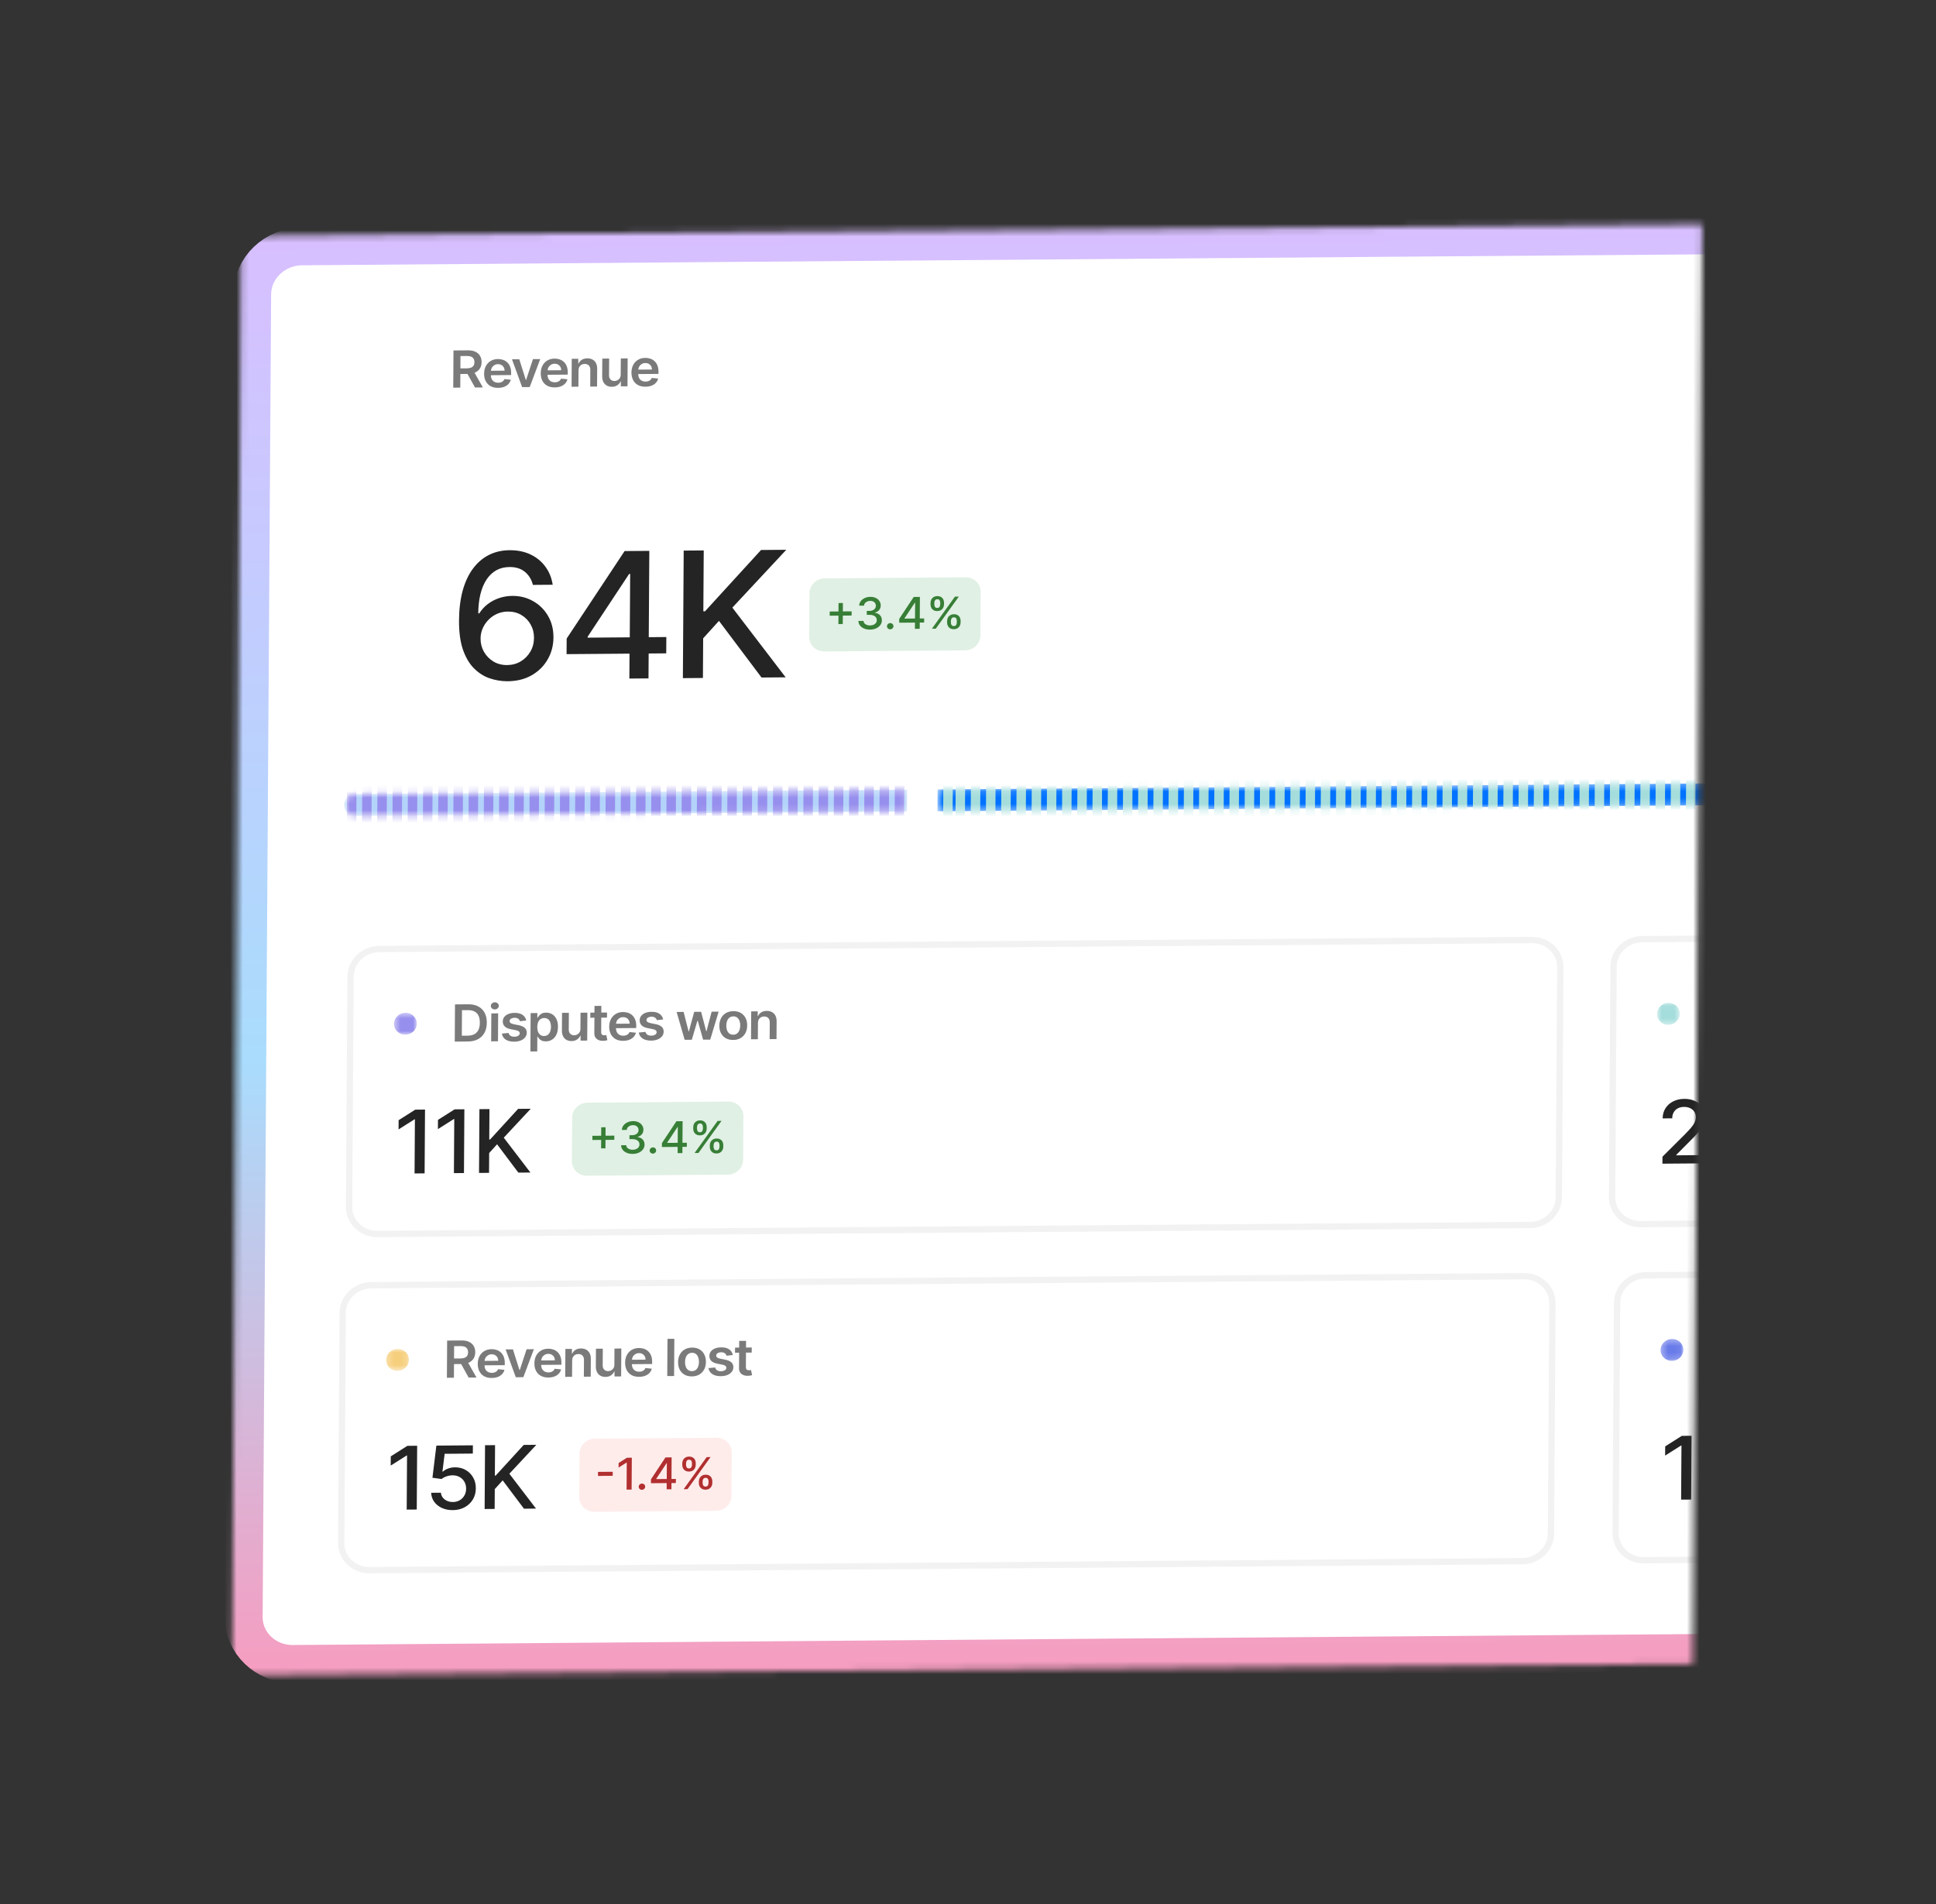 <svg width="307" height="302" viewBox="0 0 307 302" fill="none" xmlns="http://www.w3.org/2000/svg">
<rect x="0" y="0" width="307" height="302" fill="#333333" stroke="none"/>
<mask id="mask0_2003_5328" style="mask-type:luminance" maskUnits="userSpaceOnUse" x="36" y="35" width="234" height="231">
<path d="M269.894 35.597L38.245 37.409L36.781 265.706L268.431 263.894L269.894 35.597Z" fill="white"/>
</mask>
<g mask="url(#mask0_2003_5328)">
<path d="M456.892 35.873L47.886 39.072C43.554 39.106 40.022 42.506 39.995 46.666L38.65 256.421C38.624 260.582 42.113 263.926 46.444 263.893L455.451 260.693C459.782 260.66 463.315 257.259 463.341 253.099L464.686 43.344C464.713 39.184 461.223 35.839 456.892 35.873Z" fill="white"/>
<path d="M71.874 61.481L71.911 55.581L74.215 55.563C74.686 55.56 75.082 55.635 75.401 55.79C75.722 55.945 75.963 56.164 76.125 56.447C76.29 56.728 76.37 57.057 76.368 57.433C76.365 57.812 76.279 58.141 76.11 58.42C75.942 58.698 75.696 58.914 75.371 59.069C75.046 59.221 74.647 59.299 74.176 59.303L72.535 59.315L72.541 58.428L74.031 58.416C74.307 58.414 74.533 58.376 74.71 58.302C74.886 58.225 75.017 58.116 75.102 57.973C75.189 57.828 75.233 57.651 75.234 57.442C75.236 57.233 75.194 57.054 75.109 56.907C75.024 56.758 74.893 56.646 74.718 56.57C74.543 56.493 74.316 56.456 74.038 56.458L73.018 56.466L72.986 61.472L71.874 61.481ZM75.064 58.783L76.567 61.444L75.326 61.454L73.849 58.792L75.064 58.783ZM78.99 61.512C78.528 61.515 78.129 61.426 77.795 61.245C77.462 61.061 77.207 60.8 77.029 60.461C76.851 60.121 76.764 59.719 76.767 59.256C76.77 58.801 76.862 58.401 77.044 58.056C77.229 57.709 77.484 57.438 77.811 57.243C78.138 57.047 78.522 56.947 78.962 56.943C79.246 56.941 79.513 56.983 79.765 57.07C80.018 57.154 80.241 57.287 80.434 57.468C80.629 57.649 80.781 57.88 80.891 58.161C81.002 58.441 81.055 58.774 81.053 59.162L81.051 59.482L77.275 59.512L77.28 58.809L80.015 58.787C80.014 58.588 79.97 58.41 79.883 58.256C79.796 58.099 79.674 57.976 79.517 57.887C79.361 57.798 79.18 57.754 78.972 57.756C78.75 57.757 78.555 57.811 78.386 57.916C78.217 58.019 78.085 58.154 77.99 58.322C77.897 58.488 77.849 58.67 77.846 58.868L77.842 59.481C77.84 59.739 77.888 59.959 77.985 60.143C78.082 60.324 78.218 60.464 78.393 60.56C78.568 60.655 78.774 60.701 79.01 60.699C79.168 60.698 79.311 60.676 79.439 60.633C79.567 60.587 79.679 60.522 79.773 60.437C79.868 60.352 79.939 60.246 79.988 60.121L81.001 60.223C80.936 60.481 80.812 60.706 80.631 60.9C80.452 61.091 80.223 61.241 79.944 61.349C79.666 61.455 79.347 61.509 78.99 61.512ZM85.666 56.949L83.998 61.386L82.798 61.396L81.186 56.984L82.344 56.974L83.381 60.253L83.429 60.253L84.512 56.958L85.666 56.949ZM87.97 61.441C87.508 61.445 87.11 61.356 86.775 61.174C86.442 60.991 86.188 60.73 86.009 60.391C85.832 60.051 85.744 59.649 85.747 59.186C85.75 58.731 85.843 58.331 86.025 57.986C86.209 57.639 86.465 57.368 86.792 57.173C87.119 56.977 87.502 56.877 87.943 56.873C88.226 56.871 88.494 56.913 88.746 56.999C88.999 57.084 89.221 57.217 89.415 57.397C89.609 57.578 89.762 57.809 89.872 58.091C89.982 58.37 90.036 58.704 90.033 59.092L90.032 59.412L86.256 59.441L86.26 58.739L88.995 58.717C88.995 58.517 88.951 58.34 88.864 58.185C88.776 58.029 88.655 57.906 88.497 57.816C88.342 57.727 88.16 57.684 87.952 57.685C87.731 57.687 87.535 57.74 87.367 57.846C87.198 57.949 87.066 58.084 86.971 58.252C86.878 58.418 86.83 58.6 86.826 58.797L86.822 59.411C86.821 59.669 86.869 59.889 86.965 60.072C87.062 60.254 87.198 60.393 87.373 60.49C87.549 60.584 87.755 60.631 87.99 60.629C88.148 60.628 88.292 60.605 88.419 60.562C88.548 60.517 88.659 60.452 88.753 60.367C88.849 60.282 88.92 60.176 88.969 60.051L89.981 60.153C89.916 60.41 89.793 60.636 89.611 60.83C89.432 61.021 89.203 61.171 88.925 61.279C88.646 61.385 88.328 61.439 87.97 61.441ZM91.738 58.733L91.722 61.326L90.636 61.334L90.664 56.91L91.702 56.901L91.697 57.653L91.751 57.653C91.859 57.404 92.029 57.206 92.262 57.058C92.497 56.91 92.786 56.835 93.13 56.833C93.448 56.83 93.724 56.893 93.959 57.022C94.196 57.151 94.379 57.338 94.507 57.585C94.638 57.832 94.701 58.132 94.697 58.485L94.678 61.303L93.593 61.311L93.61 58.655C93.612 58.359 93.534 58.129 93.375 57.963C93.218 57.797 92.999 57.715 92.72 57.717C92.53 57.719 92.36 57.76 92.211 57.842C92.065 57.922 91.95 58.037 91.865 58.188C91.782 58.338 91.739 58.52 91.738 58.733ZM98.429 59.412L98.445 56.849L99.531 56.84L99.503 61.265L98.45 61.273L98.455 60.487L98.407 60.487C98.302 60.736 98.129 60.94 97.89 61.099C97.653 61.258 97.362 61.339 97.016 61.342C96.714 61.344 96.447 61.282 96.216 61.155C95.988 61.026 95.809 60.839 95.681 60.592C95.552 60.343 95.489 60.042 95.491 59.689L95.509 56.872L96.595 56.863L96.578 59.519C96.576 59.799 96.655 60.022 96.813 60.186C96.973 60.349 97.182 60.43 97.442 60.428C97.602 60.427 97.757 60.388 97.907 60.312C98.057 60.236 98.182 60.124 98.279 59.975C98.377 59.825 98.427 59.637 98.429 59.412ZM102.356 61.329C101.894 61.333 101.496 61.244 101.161 61.062C100.829 60.878 100.573 60.617 100.396 60.279C100.218 59.938 100.131 59.536 100.133 59.074C100.136 58.619 100.229 58.218 100.412 57.873C100.595 57.526 100.851 57.255 101.178 57.06C101.506 56.864 101.889 56.764 102.328 56.761C102.613 56.758 102.88 56.8 103.132 56.887C103.385 56.971 103.608 57.104 103.8 57.285C103.995 57.466 104.148 57.697 104.258 57.978C104.369 58.258 104.422 58.592 104.419 58.98L104.417 59.299L100.641 59.329L100.646 58.626L103.382 58.605C103.38 58.405 103.336 58.228 103.25 58.073C103.163 57.916 103.041 57.793 102.883 57.704C102.729 57.615 102.547 57.571 102.338 57.573C102.116 57.575 101.921 57.628 101.752 57.733C101.583 57.836 101.452 57.971 101.358 58.139C101.264 58.305 101.216 58.487 101.213 58.685L101.209 59.299C101.207 59.556 101.254 59.776 101.351 59.96C101.448 60.142 101.584 60.281 101.76 60.377C101.934 60.472 102.14 60.519 102.377 60.517C102.535 60.515 102.677 60.493 102.806 60.45C102.934 60.405 103.045 60.34 103.14 60.254C103.234 60.169 103.306 60.064 103.354 59.939L104.368 60.04C104.302 60.298 104.179 60.524 103.998 60.717C103.818 60.909 103.59 61.058 103.311 61.166C103.033 61.272 102.714 61.326 102.356 61.329Z" fill="#7A7A7A"/>
<path d="M80.408 108.043C79.469 108.038 78.544 107.88 77.635 107.571C76.732 107.263 75.912 106.742 75.177 106.011C74.441 105.279 73.855 104.293 73.417 103.051C72.986 101.81 72.777 100.258 72.789 98.395C72.8 96.63 72.992 95.062 73.364 93.689C73.743 92.317 74.281 91.157 74.98 90.21C75.678 89.257 76.519 88.529 77.503 88.027C78.486 87.526 79.588 87.27 80.808 87.261C82.063 87.251 83.175 87.479 84.146 87.946C85.116 88.412 85.9 89.061 86.498 89.893C87.103 90.724 87.484 91.673 87.642 92.738L84.505 92.763C84.298 91.921 83.881 91.237 83.254 90.708C82.627 90.18 81.806 89.92 80.791 89.928C79.249 89.94 78.042 90.594 77.169 91.892C76.304 93.189 75.861 94.987 75.839 97.285L75.994 97.284C76.361 96.708 76.809 96.217 77.34 95.811C77.877 95.399 78.475 95.082 79.135 94.859C79.801 94.63 80.501 94.513 81.235 94.507C82.455 94.497 83.557 94.775 84.54 95.34C85.531 95.898 86.317 96.676 86.9 97.672C87.484 98.668 87.771 99.812 87.763 101.103C87.755 102.393 87.442 103.564 86.825 104.616C86.215 105.668 85.36 106.503 84.259 107.124C83.159 107.739 81.875 108.045 80.408 108.043ZM80.414 105.475C81.223 105.469 81.947 105.273 82.587 104.886C83.227 104.499 83.734 103.981 84.109 103.333C84.483 102.685 84.673 101.963 84.678 101.166C84.683 100.389 84.506 99.682 84.147 99.047C83.794 98.411 83.304 97.908 82.675 97.537C82.054 97.167 81.342 96.985 80.54 96.991C79.93 96.996 79.364 97.112 78.841 97.34C78.326 97.568 77.871 97.881 77.478 98.279C77.085 98.677 76.773 99.134 76.544 99.65C76.321 100.158 76.208 100.696 76.205 101.262C76.2 102.019 76.377 102.719 76.736 103.362C77.102 104.004 77.603 104.52 78.238 104.91C78.88 105.293 79.605 105.482 80.414 105.475ZM89.843 103.743L89.859 101.273L99.047 87.395L101.073 87.379L101.049 91.013L99.764 91.024L93.192 100.971L93.191 101.129L105.664 101.031L105.647 103.619L89.843 103.743ZM99.801 107.615L99.832 102.914L99.859 101.788L99.952 87.388L102.965 87.364L102.835 107.591L99.801 107.615ZM108.287 107.549L108.417 87.321L111.594 87.297L111.532 96.956L111.789 96.954L120.684 87.225L124.684 87.194L116.132 96.367L124.585 107.421L120.76 107.452L114.01 98.467L111.505 101.233L111.464 107.524L108.287 107.549Z" fill="#242424"/>
<path d="M153.113 91.555L130.793 91.729C129.461 91.74 128.374 92.786 128.365 94.066L128.32 101.019C128.313 102.299 129.386 103.329 130.719 103.318L153.039 103.143C154.372 103.133 155.459 102.087 155.467 100.807L155.511 93.854C155.52 92.574 154.446 91.544 153.113 91.555Z" fill="#E0F0E4"/>
<path d="M132.949 98.974L132.971 95.636L133.663 95.631L133.641 98.969L132.949 98.974ZM131.568 97.647L131.571 96.985L135.047 96.958L135.043 97.619L131.568 97.647ZM137.969 99.854C137.616 99.856 137.301 99.8 137.024 99.685C136.75 99.571 136.532 99.41 136.372 99.204C136.214 98.996 136.13 98.755 136.119 98.48L136.927 98.474C136.935 98.624 136.987 98.753 137.081 98.863C137.176 98.971 137.301 99.054 137.455 99.112C137.609 99.17 137.78 99.199 137.968 99.197C138.176 99.195 138.36 99.159 138.519 99.089C138.681 99.018 138.807 98.921 138.899 98.797C138.99 98.671 139.037 98.527 139.038 98.363C139.039 98.194 138.995 98.046 138.905 97.918C138.816 97.789 138.685 97.688 138.513 97.615C138.342 97.542 138.135 97.507 137.892 97.508L137.447 97.512L137.451 96.89L137.896 96.886C138.091 96.885 138.263 96.85 138.41 96.781C138.56 96.712 138.677 96.618 138.762 96.497C138.847 96.374 138.89 96.232 138.891 96.068C138.892 95.912 138.855 95.777 138.782 95.662C138.712 95.546 138.609 95.455 138.476 95.39C138.345 95.326 138.189 95.294 138.008 95.295C137.837 95.297 137.677 95.328 137.527 95.391C137.379 95.451 137.259 95.538 137.166 95.65C137.072 95.761 137.022 95.894 137.015 96.049L136.246 96.055C136.256 95.781 136.341 95.54 136.502 95.332C136.665 95.123 136.878 94.96 137.143 94.84C137.408 94.721 137.701 94.66 138.023 94.658C138.361 94.655 138.652 94.717 138.895 94.842C139.142 94.964 139.331 95.13 139.463 95.338C139.597 95.546 139.663 95.774 139.66 96.023C139.66 96.306 139.576 96.547 139.409 96.746C139.242 96.945 139.022 97.079 138.748 97.149L138.747 97.188C139.096 97.237 139.366 97.368 139.557 97.582C139.749 97.796 139.843 98.063 139.84 98.382C139.839 98.66 139.757 98.911 139.593 99.132C139.431 99.354 139.209 99.529 138.93 99.658C138.649 99.785 138.329 99.85 137.969 99.854ZM141.164 99.806C141.023 99.808 140.902 99.761 140.802 99.666C140.702 99.57 140.652 99.453 140.652 99.317C140.654 99.181 140.705 99.066 140.806 98.97C140.908 98.871 141.029 98.823 141.169 98.821C141.311 98.82 141.431 98.867 141.532 98.963C141.632 99.058 141.682 99.174 141.68 99.309C141.68 99.399 141.656 99.482 141.607 99.558C141.56 99.633 141.498 99.693 141.421 99.738C141.343 99.782 141.257 99.805 141.164 99.806ZM142.593 98.76L142.597 98.143L144.894 94.674L145.401 94.67L145.395 95.578L145.074 95.581L143.43 98.068L143.43 98.107L146.548 98.083L146.544 98.729L142.593 98.76ZM145.083 99.729L145.09 98.553L145.098 98.272L145.121 94.672L145.874 94.666L145.842 99.723L145.083 99.729ZM150.188 98.741L150.189 98.474C150.191 98.283 150.233 98.109 150.316 97.95C150.402 97.789 150.524 97.661 150.684 97.564C150.846 97.465 151.04 97.415 151.268 97.414C151.501 97.412 151.696 97.458 151.853 97.552C152.01 97.646 152.129 97.773 152.209 97.932C152.29 98.091 152.33 98.266 152.328 98.457L152.326 98.724C152.325 98.915 152.283 99.091 152.2 99.251C152.116 99.409 151.995 99.538 151.835 99.636C151.677 99.733 151.483 99.783 151.253 99.784C151.021 99.786 150.827 99.74 150.668 99.645C150.509 99.55 150.389 99.423 150.307 99.265C150.227 99.107 150.187 98.932 150.188 98.741ZM150.788 98.469L150.787 98.736C150.786 98.878 150.82 99.006 150.89 99.12C150.959 99.235 151.082 99.292 151.256 99.291C151.43 99.289 151.551 99.23 151.62 99.114C151.689 98.999 151.724 98.871 151.725 98.729L151.727 98.462C151.728 98.32 151.695 98.192 151.629 98.078C151.565 97.963 151.443 97.906 151.265 97.907C151.094 97.908 150.972 97.968 150.899 98.083C150.826 98.199 150.79 98.327 150.788 98.469ZM147.558 95.867L147.561 95.601C147.562 95.41 147.604 95.234 147.687 95.074C147.772 94.914 147.894 94.785 148.054 94.688C148.216 94.591 148.411 94.542 148.639 94.541C148.872 94.539 149.067 94.585 149.224 94.679C149.381 94.774 149.499 94.9 149.579 95.059C149.659 95.218 149.698 95.393 149.697 95.584L149.695 95.851C149.693 96.042 149.651 96.217 149.568 96.378C149.486 96.537 149.366 96.665 149.206 96.763C149.047 96.86 148.853 96.909 148.624 96.911C148.39 96.913 148.195 96.866 148.036 96.773C147.879 96.677 147.76 96.55 147.678 96.392C147.597 96.233 147.558 96.058 147.558 95.867ZM148.162 95.596L148.16 95.863C148.159 96.005 148.193 96.132 148.261 96.247C148.33 96.362 148.452 96.418 148.627 96.417C148.799 96.415 148.919 96.357 148.988 96.242C149.059 96.126 149.095 95.997 149.096 95.855L149.097 95.589C149.099 95.447 149.066 95.319 149 95.204C148.934 95.089 148.812 95.033 148.636 95.034C148.465 95.036 148.343 95.094 148.27 95.21C148.198 95.326 148.163 95.455 148.162 95.596ZM147.779 99.708L151.43 94.623L152.045 94.618L148.392 99.703L147.779 99.708Z" fill="#377E36"/>
<mask id="mask1_2003_5328" style="mask-type:luminance" maskUnits="userSpaceOnUse" x="54" y="125" width="90" height="5">
<path d="M54.556 127.669C54.562 126.709 55.377 125.924 56.377 125.916L143.849 125.232L143.827 128.708L56.355 129.393C55.355 129.401 54.55 128.629 54.556 127.669Z" fill="white"/>
</mask>
<g mask="url(#mask1_2003_5328)">
<path d="M54.556 127.669C54.562 126.709 55.377 125.924 56.377 125.916L143.849 125.232L143.827 128.708L56.355 129.393C55.355 129.401 54.55 128.629 54.556 127.669Z" fill="#B3D3FA"/>
<path d="M55.805 120.995L55.716 134.902" stroke="#978FED" stroke-width="1.5"/>
<path d="M58.218 120.977L58.129 134.884" stroke="#978FED" stroke-width="1.5"/>
<path d="M60.632 120.958L60.542 134.864" stroke="#978FED" stroke-width="1.5"/>
<path d="M63.044 120.939L62.955 134.845" stroke="#978FED" stroke-width="1.5"/>
<path d="M65.457 120.92L65.368 134.826" stroke="#978FED" stroke-width="1.5"/>
<path d="M67.871 120.902L67.781 134.808" stroke="#978FED" stroke-width="1.5"/>
<path d="M70.284 120.883L70.194 134.789" stroke="#978FED" stroke-width="1.5"/>
<path d="M72.697 120.864L72.608 134.77" stroke="#978FED" stroke-width="1.5"/>
<path d="M75.11 120.845L75.02 134.751" stroke="#978FED" stroke-width="1.5"/>
<path d="M77.523 120.826L77.433 134.732" stroke="#978FED" stroke-width="1.5"/>
<path d="M79.936 120.807L79.847 134.714" stroke="#978FED" stroke-width="1.5"/>
<path d="M82.349 120.788L82.26 134.695" stroke="#978FED" stroke-width="1.5"/>
<path d="M84.762 120.769L84.673 134.676" stroke="#978FED" stroke-width="1.5"/>
<path d="M87.175 120.75L87.086 134.657" stroke="#978FED" stroke-width="1.5"/>
<path d="M89.588 120.732L89.498 134.638" stroke="#978FED" stroke-width="1.5"/>
<path d="M92.001 120.713L91.912 134.619" stroke="#978FED" stroke-width="1.5"/>
<path d="M94.413 120.694L94.325 134.6" stroke="#978FED" stroke-width="1.5"/>
<path d="M96.827 120.675L96.737 134.581" stroke="#978FED" stroke-width="1.5"/>
<path d="M99.239 120.656L99.15 134.563" stroke="#978FED" stroke-width="1.5"/>
<path d="M101.653 120.637L101.564 134.544" stroke="#978FED" stroke-width="1.5"/>
<path d="M104.065 120.619L103.976 134.525" stroke="#978FED" stroke-width="1.5"/>
<path d="M106.479 120.599L106.389 134.506" stroke="#978FED" stroke-width="1.5"/>
<path d="M108.892 120.58L108.802 134.487" stroke="#978FED" stroke-width="1.5"/>
<path d="M111.305 120.562L111.215 134.469" stroke="#978FED" stroke-width="1.5"/>
<path d="M113.718 120.543L113.628 134.45" stroke="#978FED" stroke-width="1.5"/>
<path d="M116.131 120.524L116.041 134.43" stroke="#978FED" stroke-width="1.5"/>
<path d="M118.544 120.505L118.455 134.411" stroke="#978FED" stroke-width="1.5"/>
<path d="M120.957 120.487L120.868 134.393" stroke="#978FED" stroke-width="1.5"/>
<path d="M123.37 120.467L123.28 134.374" stroke="#978FED" stroke-width="1.5"/>
<path d="M125.783 120.449L125.694 134.355" stroke="#978FED" stroke-width="1.5"/>
<path d="M128.196 120.43L128.107 134.336" stroke="#978FED" stroke-width="1.5"/>
<path d="M130.609 120.41L130.52 134.317" stroke="#978FED" stroke-width="1.5"/>
<path d="M133.022 120.391L132.933 134.298" stroke="#978FED" stroke-width="1.5"/>
<path d="M135.435 120.372L135.346 134.279" stroke="#978FED" stroke-width="1.5"/>
<path d="M137.848 120.354L137.759 134.261" stroke="#978FED" stroke-width="1.5"/>
<path d="M140.261 120.335L140.172 134.242" stroke="#978FED" stroke-width="1.5"/>
<path d="M142.674 120.316L142.585 134.223" stroke="#978FED" stroke-width="1.5"/>
</g>
<mask id="mask2_2003_5328" style="mask-type:luminance" maskUnits="userSpaceOnUse" x="148" y="124" width="126" height="5">
<path d="M273.549 124.217L148.675 125.195L148.653 128.671L273.526 127.694L273.549 124.217Z" fill="white"/>
</mask>
<g mask="url(#mask2_2003_5328)">
<path d="M273.549 124.217L148.675 125.195L148.653 128.671L273.526 127.694L273.549 124.217Z" fill="#0072FF"/>
<path d="M150.366 120.255L150.276 134.162" stroke="#A4DDDC" stroke-width="1.5"/>
<path d="M152.326 120.241L152.237 134.147" stroke="#A4DDDC" stroke-width="1.5"/>
<path d="M154.739 120.222L154.65 134.128" stroke="#A4DDDC" stroke-width="1.5"/>
<path d="M157.152 120.203L157.063 134.109" stroke="#A4DDDC" stroke-width="1.5"/>
<path d="M159.565 120.184L159.476 134.091" stroke="#A4DDDC" stroke-width="1.5"/>
<path d="M161.978 120.165L161.889 134.072" stroke="#A4DDDC" stroke-width="1.5"/>
<path d="M164.391 120.146L164.302 134.053" stroke="#A4DDDC" stroke-width="1.5"/>
<path d="M166.804 120.127L166.715 134.034" stroke="#A4DDDC" stroke-width="1.5"/>
<path d="M169.217 120.109L169.128 134.015" stroke="#A4DDDC" stroke-width="1.5"/>
<path d="M171.63 120.09L171.541 133.996" stroke="#A4DDDC" stroke-width="1.5"/>
<path d="M174.043 120.071L173.954 133.977" stroke="#A4DDDC" stroke-width="1.5"/>
<path d="M176.456 120.052L176.367 133.958" stroke="#A4DDDC" stroke-width="1.5"/>
<path d="M178.869 120.033L178.78 133.939" stroke="#A4DDDC" stroke-width="1.5"/>
<path d="M181.282 120.014L181.193 133.92" stroke="#A4DDDC" stroke-width="1.5"/>
<path d="M183.696 119.995L183.606 133.901" stroke="#A4DDDC" stroke-width="1.5"/>
<path d="M186.109 119.977L186.019 133.883" stroke="#A4DDDC" stroke-width="1.5"/>
<path d="M188.522 119.957L188.432 133.864" stroke="#A4DDDC" stroke-width="1.5"/>
<path d="M190.935 119.939L190.845 133.846" stroke="#A4DDDC" stroke-width="1.5"/>
<path d="M193.348 119.92L193.258 133.827" stroke="#A4DDDC" stroke-width="1.5"/>
<path d="M195.761 119.901L195.671 133.807" stroke="#A4DDDC" stroke-width="1.5"/>
<path d="M198.174 119.882L198.084 133.788" stroke="#A4DDDC" stroke-width="1.5"/>
<path d="M200.587 119.863L200.498 133.769" stroke="#A4DDDC" stroke-width="1.5"/>
<path d="M203 119.844L202.911 133.751" stroke="#A4DDDC" stroke-width="1.5"/>
<path d="M205.413 119.825L205.324 133.732" stroke="#A4DDDC" stroke-width="1.5"/>
<path d="M207.826 119.807L207.737 133.713" stroke="#A4DDDC" stroke-width="1.5"/>
<path d="M210.238 119.788L210.15 133.694" stroke="#A4DDDC" stroke-width="1.5"/>
<path d="M212.651 119.769L212.563 133.675" stroke="#A4DDDC" stroke-width="1.5"/>
<path d="M215.064 119.749L214.976 133.656" stroke="#A4DDDC" stroke-width="1.5"/>
<path d="M217.477 119.731L217.389 133.638" stroke="#A4DDDC" stroke-width="1.5"/>
<path d="M219.89 119.712L219.802 133.619" stroke="#A4DDDC" stroke-width="1.5"/>
<path d="M222.303 119.694L222.215 133.6" stroke="#A4DDDC" stroke-width="1.5"/>
<path d="M224.716 119.675L224.627 133.581" stroke="#A4DDDC" stroke-width="1.5"/>
<path d="M227.13 119.656L227.04 133.562" stroke="#A4DDDC" stroke-width="1.5"/>
<path d="M229.543 119.637L229.453 133.543" stroke="#A4DDDC" stroke-width="1.5"/>
<path d="M231.956 119.618L231.866 133.524" stroke="#A4DDDC" stroke-width="1.5"/>
<path d="M234.369 119.599L234.279 133.505" stroke="#A4DDDC" stroke-width="1.5"/>
<path d="M236.782 119.581L236.692 133.487" stroke="#A4DDDC" stroke-width="1.5"/>
<path d="M239.195 119.562L239.105 133.468" stroke="#A4DDDC" stroke-width="1.5"/>
<path d="M241.608 119.543L241.518 133.449" stroke="#A4DDDC" stroke-width="1.5"/>
<path d="M244.021 119.523L243.932 133.43" stroke="#A4DDDC" stroke-width="1.5"/>
<path d="M246.434 119.504L246.345 133.411" stroke="#A4DDDC" stroke-width="1.5"/>
<path d="M248.847 119.486L248.758 133.392" stroke="#A4DDDC" stroke-width="1.5"/>
<path d="M251.26 119.467L251.171 133.373" stroke="#A4DDDC" stroke-width="1.5"/>
<path d="M253.673 119.448L253.584 133.354" stroke="#A4DDDC" stroke-width="1.5"/>
<path d="M256.086 119.429L255.997 133.335" stroke="#A4DDDC" stroke-width="1.5"/>
<path d="M258.499 119.41L258.41 133.316" stroke="#A4DDDC" stroke-width="1.5"/>
<path d="M260.912 119.391L260.823 133.297" stroke="#A4DDDC" stroke-width="1.5"/>
<path d="M263.325 119.373L263.236 133.279" stroke="#A4DDDC" stroke-width="1.5"/>
<path d="M265.738 119.354L265.649 133.26" stroke="#A4DDDC" stroke-width="1.5"/>
<path d="M268.151 119.335L268.062 133.242" stroke="#A4DDDC" stroke-width="1.5"/>
</g>
<path d="M242.927 149.082L60.141 150.512C57.642 150.531 55.603 152.493 55.588 154.893L55.354 191.397C55.339 193.798 57.352 195.727 59.851 195.708L242.637 194.278C245.135 194.258 247.174 192.297 247.189 189.897L247.423 153.392C247.438 150.992 245.425 149.062 242.927 149.082Z" fill="white"/>
<mask id="mask3_2003_5328" style="mask-type:luminance" maskUnits="userSpaceOnUse" x="62" y="160" width="5" height="5">
<path d="M66.108 160.605L62.488 160.633L62.466 164.11L66.085 164.081L66.108 160.605Z" fill="white"/>
</mask>
<g mask="url(#mask3_2003_5328)">
<path d="M64.276 164.095C65.275 164.088 66.091 163.303 66.097 162.343C66.103 161.383 65.298 160.611 64.298 160.619C63.299 160.627 62.483 161.412 62.477 162.371C62.471 163.331 63.276 164.103 64.276 164.095Z" fill="#978FED"/>
</g>
<path d="M74.195 165.176L72.113 165.193L72.151 159.293L74.275 159.276C74.884 159.271 75.407 159.385 75.844 159.618C76.282 159.849 76.618 160.184 76.851 160.622C77.084 161.06 77.199 161.585 77.195 162.198C77.191 162.812 77.069 163.341 76.828 163.785C76.589 164.228 76.246 164.57 75.799 164.809C75.353 165.049 74.818 165.171 74.195 165.176ZM73.232 164.259L74.147 164.252C74.575 164.249 74.932 164.171 75.219 164.019C75.506 163.865 75.722 163.638 75.868 163.337C76.014 163.035 76.088 162.658 76.091 162.206C76.094 161.755 76.025 161.381 75.882 161.084C75.74 160.786 75.529 160.564 75.248 160.418C74.969 160.27 74.621 160.198 74.206 160.201L73.258 160.209L73.232 164.259ZM77.883 165.148L77.912 160.723L78.997 160.714L78.969 165.139L77.883 165.148ZM78.462 160.09C78.29 160.092 78.142 160.038 78.019 159.929C77.896 159.819 77.835 159.687 77.835 159.53C77.836 159.373 77.899 159.239 78.024 159.129C78.149 159.016 78.297 158.96 78.469 158.958C78.643 158.957 78.79 159.011 78.912 159.122C79.035 159.23 79.096 159.364 79.095 159.521C79.094 159.676 79.031 159.81 78.907 159.923C78.784 160.033 78.636 160.09 78.462 160.09ZM83.446 161.849L82.455 161.96C82.428 161.865 82.38 161.775 82.31 161.691C82.243 161.607 82.151 161.54 82.035 161.489C81.92 161.437 81.778 161.413 81.61 161.415C81.384 161.416 81.194 161.465 81.04 161.56C80.887 161.655 80.811 161.777 80.812 161.928C80.809 162.056 80.858 162.16 80.957 162.24C81.058 162.32 81.226 162.385 81.46 162.434L82.244 162.59C82.68 162.677 83.003 162.818 83.213 163.012C83.426 163.206 83.532 163.461 83.532 163.778C83.528 164.057 83.442 164.303 83.273 164.518C83.105 164.73 82.873 164.897 82.577 165.019C82.28 165.14 81.94 165.202 81.556 165.205C80.992 165.21 80.539 165.1 80.196 164.876C79.854 164.65 79.651 164.334 79.588 163.927L80.647 163.821C80.694 164.021 80.795 164.17 80.95 164.271C81.105 164.372 81.308 164.421 81.558 164.419C81.816 164.417 82.023 164.364 82.18 164.261C82.338 164.159 82.418 164.032 82.419 163.882C82.42 163.755 82.37 163.652 82.268 163.569C82.169 163.487 82.013 163.425 81.801 163.383L81.017 163.231C80.575 163.145 80.249 162.999 80.039 162.792C79.828 162.582 79.725 162.316 79.729 161.993C79.729 161.721 79.807 161.484 79.965 161.283C80.124 161.08 80.344 160.922 80.624 160.811C80.907 160.697 81.232 160.639 81.6 160.636C82.14 160.632 82.564 160.74 82.873 160.958C83.183 161.176 83.374 161.473 83.446 161.849ZM84.107 166.758L84.146 160.674L85.213 160.666L85.209 161.397L85.272 161.397C85.328 161.289 85.408 161.174 85.511 161.052C85.614 160.928 85.752 160.823 85.927 160.735C86.101 160.645 86.323 160.599 86.594 160.597C86.949 160.595 87.27 160.68 87.554 160.852C87.841 161.022 88.068 161.277 88.233 161.616C88.401 161.952 88.484 162.367 88.48 162.858C88.477 163.344 88.392 163.758 88.223 164.099C88.055 164.44 87.828 164.702 87.541 164.882C87.254 165.063 86.929 165.154 86.567 165.157C86.303 165.16 86.085 165.118 85.911 165.036C85.738 164.953 85.599 164.852 85.493 164.733C85.39 164.614 85.31 164.5 85.253 164.393L85.208 164.393L85.192 166.75L84.107 166.758ZM85.196 162.879C85.195 163.165 85.235 163.414 85.317 163.628C85.402 163.844 85.524 164.01 85.683 164.13C85.844 164.248 86.04 164.306 86.27 164.305C86.51 164.302 86.711 164.239 86.874 164.115C87.037 163.989 87.16 163.818 87.243 163.603C87.328 163.385 87.372 163.137 87.374 162.861C87.375 162.586 87.336 162.343 87.255 162.131C87.175 161.917 87.054 161.752 86.893 161.632C86.732 161.512 86.53 161.454 86.288 161.455C86.056 161.457 85.859 161.517 85.696 161.635C85.533 161.754 85.409 161.92 85.324 162.131C85.241 162.343 85.198 162.592 85.196 162.879ZM92.042 163.175L92.059 160.612L93.144 160.604L93.116 165.029L92.063 165.037L92.069 164.25L92.02 164.25C91.915 164.499 91.743 164.703 91.504 164.862C91.267 165.022 90.975 165.103 90.629 165.106C90.328 165.108 90.061 165.045 89.83 164.919C89.601 164.79 89.422 164.602 89.294 164.356C89.165 164.107 89.102 163.806 89.105 163.452L89.123 160.635L90.208 160.627L90.191 163.282C90.189 163.563 90.268 163.785 90.427 163.949C90.586 164.113 90.795 164.193 91.055 164.192C91.215 164.19 91.37 164.152 91.521 164.076C91.671 164 91.795 163.887 91.892 163.739C91.991 163.588 92.041 163.401 92.042 163.175ZM96.26 160.579L96.254 161.386L93.606 161.407L93.611 160.6L96.26 160.579ZM94.272 159.535L95.358 159.526L95.331 163.68C95.33 163.821 95.352 163.928 95.395 164.003C95.44 164.075 95.5 164.124 95.574 164.15C95.648 164.177 95.73 164.19 95.82 164.189C95.888 164.189 95.95 164.183 96.006 164.173C96.064 164.164 96.108 164.155 96.138 164.146L96.316 164.96C96.257 164.98 96.174 165.002 96.066 165.025C95.96 165.05 95.83 165.064 95.676 165.069C95.404 165.079 95.159 165.041 94.942 164.957C94.725 164.87 94.553 164.735 94.426 164.551C94.301 164.368 94.24 164.139 94.244 163.862L94.272 159.535ZM98.827 165.07C98.365 165.074 97.967 164.984 97.632 164.803C97.299 164.619 97.044 164.358 96.866 164.02C96.689 163.679 96.601 163.277 96.604 162.815C96.607 162.36 96.7 161.959 96.882 161.614C97.066 161.267 97.322 160.997 97.649 160.802C97.976 160.606 98.359 160.505 98.799 160.502C99.083 160.499 99.351 160.542 99.602 160.628C99.856 160.713 100.079 160.845 100.271 161.026C100.466 161.207 100.618 161.438 100.729 161.72C100.839 161.999 100.893 162.333 100.89 162.72L100.888 163.04L97.112 163.07L97.117 162.367L99.852 162.346C99.851 162.146 99.807 161.969 99.721 161.814C99.634 161.657 99.511 161.534 99.354 161.445C99.199 161.356 99.017 161.312 98.809 161.314C98.587 161.316 98.392 161.369 98.223 161.474C98.055 161.577 97.923 161.712 97.828 161.881C97.735 162.046 97.687 162.228 97.683 162.426L97.679 163.039C97.678 163.297 97.725 163.517 97.822 163.701C97.919 163.883 98.055 164.022 98.231 164.119C98.406 164.213 98.612 164.259 98.847 164.258C99.005 164.256 99.148 164.234 99.277 164.191C99.405 164.146 99.516 164.081 99.61 163.995C99.705 163.91 99.777 163.805 99.825 163.68L100.839 163.782C100.773 164.039 100.65 164.265 100.468 164.458C100.289 164.65 100.06 164.799 99.782 164.907C99.503 165.013 99.185 165.068 98.827 165.07ZM105.154 161.679L104.165 161.791C104.136 161.695 104.088 161.605 104.019 161.521C103.952 161.437 103.86 161.369 103.744 161.319C103.629 161.268 103.487 161.243 103.319 161.244C103.093 161.246 102.903 161.295 102.748 161.39C102.596 161.485 102.52 161.608 102.521 161.758C102.518 161.886 102.567 161.991 102.666 162.07C102.767 162.15 102.935 162.215 103.168 162.265L103.954 162.421C104.389 162.507 104.711 162.648 104.922 162.843C105.135 163.036 105.241 163.292 105.241 163.609C105.238 163.887 105.151 164.134 104.982 164.348C104.814 164.56 104.583 164.728 104.286 164.849C103.989 164.97 103.649 165.032 103.265 165.036C102.702 165.04 102.247 164.93 101.905 164.706C101.563 164.48 101.36 164.165 101.297 163.757L102.356 163.651C102.403 163.851 102.503 164.001 102.659 164.101C102.814 164.202 103.017 164.251 103.267 164.249C103.525 164.247 103.732 164.195 103.889 164.091C104.047 163.989 104.127 163.862 104.128 163.712C104.129 163.585 104.079 163.481 103.977 163.4C103.878 163.318 103.722 163.255 103.511 163.213L102.725 163.061C102.284 162.976 101.958 162.829 101.748 162.622C101.537 162.412 101.434 162.146 101.438 161.824C101.438 161.551 101.516 161.314 101.673 161.113C101.833 160.91 102.052 160.753 102.333 160.642C102.616 160.528 102.941 160.469 103.309 160.467C103.849 160.462 104.273 160.569 104.582 160.788C104.892 161.006 105.083 161.303 105.154 161.679ZM108.57 164.908L107.297 160.493L108.404 160.484L109.194 163.589L109.236 163.589L110.083 160.472L111.178 160.463L111.986 163.55L112.031 163.55L112.848 160.45L113.958 160.441L112.625 164.876L111.495 164.885L110.65 161.901L110.586 161.902L109.704 164.899L108.57 164.908ZM116.263 164.934C115.813 164.937 115.424 164.845 115.095 164.658C114.766 164.471 114.512 164.207 114.333 163.866C114.155 163.526 114.067 163.126 114.07 162.67C114.073 162.212 114.165 161.811 114.348 161.466C114.532 161.121 114.789 160.852 115.12 160.659C115.452 160.467 115.842 160.369 116.292 160.365C116.742 160.362 117.131 160.453 117.46 160.641C117.789 160.829 118.043 161.093 118.22 161.435C118.399 161.778 118.488 162.178 118.485 162.635C118.482 163.092 118.389 163.492 118.204 163.836C118.023 164.179 117.766 164.447 117.435 164.64C117.103 164.832 116.713 164.93 116.263 164.934ZM116.274 164.098C116.518 164.096 116.723 164.03 116.888 163.9C117.052 163.769 117.175 163.593 117.257 163.373C117.34 163.154 117.383 162.909 117.384 162.641C117.387 162.37 117.347 162.125 117.266 161.907C117.188 161.687 117.066 161.512 116.903 161.383C116.74 161.254 116.537 161.19 116.293 161.192C116.043 161.193 115.835 161.261 115.668 161.392C115.503 161.524 115.379 161.701 115.296 161.922C115.214 162.142 115.173 162.387 115.171 162.658C115.17 162.927 115.208 163.171 115.286 163.389C115.366 163.607 115.488 163.781 115.652 163.91C115.817 164.037 116.025 164.1 116.274 164.098ZM120.193 162.224L120.177 164.817L119.091 164.825L119.12 160.401L120.157 160.393L120.152 161.144L120.207 161.144C120.313 160.896 120.484 160.697 120.717 160.549C120.951 160.401 121.241 160.326 121.584 160.324C121.902 160.321 122.18 160.384 122.415 160.513C122.652 160.642 122.834 160.829 122.963 161.077C123.093 161.323 123.156 161.623 123.152 161.976L123.134 164.794L122.048 164.802L122.065 162.146C122.067 161.85 121.988 161.619 121.829 161.453C121.672 161.288 121.454 161.206 121.174 161.208C120.984 161.21 120.815 161.251 120.667 161.333C120.52 161.413 120.405 161.528 120.319 161.679C120.237 161.829 120.195 162.011 120.193 162.224Z" fill="#7A7A7A"/>
<path d="M67.397 175.974L67.332 186.089L65.739 186.101L65.794 177.518L65.732 177.519L63.203 179.119L63.212 177.657L65.85 175.986L67.397 175.974ZM73.637 175.926L73.573 186.04L71.979 186.053L72.034 177.47L71.972 177.47L69.442 179.07L69.452 177.608L72.09 175.938L73.637 175.926ZM75.962 186.021L76.026 175.907L77.615 175.894L77.584 180.724L77.713 180.723L82.16 175.859L84.16 175.844L79.884 180.43L84.111 185.958L82.198 185.972L78.823 181.48L77.57 182.863L77.55 186.009L75.962 186.021Z" fill="#242424"/>
<path d="M115.482 174.704L93.161 174.878C91.829 174.888 90.742 175.935 90.734 177.215L90.689 184.168C90.681 185.448 91.754 186.477 93.087 186.467L115.408 186.292C116.74 186.281 117.827 185.235 117.836 183.956L117.88 177.003C117.888 175.722 116.814 174.693 115.482 174.704Z" fill="#E0F0E4"/>
<path d="M95.318 182.123L95.34 178.786L96.031 178.78L96.01 182.118L95.318 182.123ZM93.936 180.795L93.94 180.134L97.416 180.107L97.412 180.768L93.936 180.795ZM100.338 183.003C99.985 183.006 99.67 182.949 99.393 182.835C99.118 182.72 98.901 182.56 98.74 182.354C98.583 182.146 98.498 181.904 98.488 181.629L99.295 181.623C99.305 181.773 99.356 181.903 99.45 182.012C99.545 182.12 99.67 182.203 99.824 182.261C99.977 182.32 100.148 182.348 100.337 182.346C100.545 182.344 100.728 182.308 100.888 182.238C101.05 182.167 101.176 182.07 101.268 181.946C101.36 181.82 101.406 181.676 101.407 181.513C101.408 181.343 101.364 181.195 101.273 181.067C101.185 180.938 101.055 180.837 100.882 180.764C100.711 180.691 100.504 180.656 100.261 180.658L99.816 180.661L99.82 180.039L100.265 180.036C100.46 180.034 100.632 179.999 100.779 179.93C100.929 179.862 101.046 179.767 101.131 179.646C101.216 179.524 101.259 179.381 101.26 179.218C101.261 179.062 101.224 178.926 101.151 178.811C101.08 178.695 100.978 178.605 100.845 178.539C100.713 178.475 100.558 178.443 100.377 178.444C100.206 178.446 100.046 178.477 99.896 178.54C99.748 178.6 99.628 178.687 99.535 178.8C99.441 178.91 99.391 179.044 99.383 179.198L98.615 179.204C98.625 178.931 98.71 178.689 98.871 178.481C99.033 178.272 99.247 178.108 99.512 177.99C99.777 177.871 100.07 177.81 100.392 177.807C100.729 177.804 101.021 177.866 101.265 177.991C101.511 178.114 101.7 178.28 101.832 178.488C101.967 178.696 102.032 178.924 102.029 179.173C102.029 179.455 101.944 179.696 101.777 179.896C101.611 180.094 101.391 180.229 101.116 180.298L101.116 180.337C101.465 180.386 101.735 180.517 101.926 180.731C102.118 180.945 102.212 181.212 102.209 181.531C102.208 181.809 102.126 182.06 101.962 182.281C101.8 182.503 101.578 182.679 101.298 182.807C101.018 182.934 100.698 183 100.338 183.003ZM103.532 182.956C103.392 182.956 103.271 182.91 103.171 182.815C103.07 182.718 103.021 182.602 103.021 182.466C103.022 182.331 103.074 182.215 103.175 182.119C103.277 182.02 103.398 181.971 103.539 181.971C103.679 181.969 103.799 182.017 103.9 182.113C104.001 182.208 104.05 182.323 104.049 182.458C104.049 182.548 104.025 182.631 103.976 182.707C103.929 182.782 103.867 182.842 103.79 182.887C103.712 182.932 103.626 182.955 103.532 182.956ZM104.962 181.91L104.966 181.292L107.263 177.823L107.77 177.819L107.764 178.727L107.442 178.73L105.798 181.217L105.799 181.257L108.917 181.232L108.913 181.878L104.962 181.91ZM107.452 182.878L107.459 181.703L107.467 181.421L107.489 177.821L108.243 177.816L108.211 182.872L107.452 182.878ZM112.557 181.89L112.558 181.623C112.559 181.433 112.602 181.258 112.685 181.099C112.77 180.938 112.892 180.81 113.053 180.713C113.215 180.615 113.409 180.565 113.637 180.563C113.87 180.561 114.065 180.608 114.222 180.702C114.379 180.796 114.497 180.922 114.577 181.082C114.658 181.24 114.698 181.415 114.697 181.606L114.695 181.874C114.694 182.064 114.652 182.24 114.568 182.4C114.485 182.559 114.364 182.687 114.204 182.786C114.046 182.882 113.852 182.932 113.622 182.934C113.39 182.935 113.196 182.89 113.036 182.795C112.878 182.699 112.758 182.572 112.676 182.415C112.595 182.256 112.556 182.08 112.557 181.89ZM113.157 181.618L113.156 181.886C113.155 182.026 113.189 182.155 113.259 182.269C113.328 182.384 113.45 182.441 113.625 182.44C113.799 182.438 113.919 182.379 113.989 182.264C114.057 182.149 114.093 182.019 114.093 181.878L114.096 181.611C114.097 181.47 114.064 181.341 113.998 181.227C113.933 181.112 113.812 181.056 113.634 181.057C113.463 181.058 113.34 181.117 113.268 181.233C113.195 181.348 113.158 181.477 113.157 181.618ZM109.927 179.016L109.93 178.75C109.931 178.56 109.973 178.383 110.055 178.223C110.141 178.063 110.263 177.935 110.423 177.838C110.585 177.741 110.78 177.692 111.008 177.69C111.241 177.688 111.436 177.734 111.593 177.828C111.75 177.923 111.868 178.05 111.948 178.208C112.028 178.368 112.067 178.543 112.065 178.733L112.064 179C112.062 179.191 112.02 179.367 111.937 179.527C111.855 179.686 111.734 179.814 111.574 179.913C111.416 180.009 111.222 180.059 110.992 180.06C110.759 180.062 110.564 180.016 110.405 179.922C110.248 179.826 110.129 179.7 110.047 179.541C109.966 179.382 109.926 179.208 109.927 179.016ZM110.53 178.745L110.529 179.012C110.528 179.154 110.561 179.281 110.629 179.397C110.699 179.511 110.821 179.568 110.996 179.566C111.167 179.565 111.288 179.507 111.357 179.391C111.428 179.275 111.464 179.147 111.465 179.004L111.466 178.738C111.467 178.596 111.435 178.468 111.368 178.353C111.303 178.239 111.181 178.182 111.005 178.183C110.834 178.185 110.711 178.244 110.639 178.36C110.567 178.475 110.532 178.604 110.53 178.745ZM110.147 182.857L113.799 177.772L114.414 177.767L110.761 182.852L110.147 182.857Z" fill="#377E36"/>
<path d="M242.927 149.082L60.141 150.512C57.642 150.531 55.603 152.493 55.588 154.893L55.354 191.397C55.339 193.798 57.352 195.727 59.851 195.708L242.637 194.278C245.135 194.258 247.174 192.297 247.189 189.897L247.423 153.392C247.438 150.992 245.425 149.062 242.927 149.082Z" stroke="#F2F2F2"/>
<path d="M443.207 147.516L260.421 148.945C257.922 148.965 255.884 150.927 255.869 153.326L255.635 189.831C255.619 192.231 257.632 194.161 260.131 194.141L442.917 192.711C445.416 192.692 447.454 190.73 447.47 188.33L447.703 151.826C447.719 149.426 445.706 147.496 443.207 147.516Z" fill="white"/>
<mask id="mask4_2003_5328" style="mask-type:luminance" maskUnits="userSpaceOnUse" x="262" y="159" width="5" height="4">
<path d="M266.388 159.037L262.769 159.066L262.747 162.543L266.366 162.514L266.388 159.037Z" fill="white"/>
</mask>
<g mask="url(#mask4_2003_5328)">
<path d="M264.557 162.528C265.556 162.52 266.371 161.736 266.377 160.776C266.384 159.816 265.578 159.044 264.579 159.051C263.579 159.059 262.764 159.844 262.758 160.804C262.752 161.764 263.557 162.536 264.557 162.528Z" fill="#A4DDDC"/>
</g>
<path d="M263.618 184.553L263.625 183.447L267.211 179.874C267.594 179.486 267.91 179.145 268.159 178.853C268.41 178.559 268.599 178.279 268.724 178.015C268.849 177.75 268.913 177.47 268.915 177.173C268.917 176.838 268.836 176.549 268.674 176.307C268.511 176.061 268.288 175.873 268.004 175.744C267.72 175.611 267.399 175.547 267.043 175.549C266.667 175.552 266.337 175.629 266.055 175.779C265.772 175.929 265.555 176.14 265.403 176.412C265.251 176.682 265.173 176.999 265.171 177.361L263.654 177.373C263.658 176.757 263.809 176.217 264.107 175.755C264.405 175.292 264.811 174.931 265.327 174.674C265.843 174.412 266.428 174.28 267.082 174.275C267.744 174.27 268.326 174.392 268.828 174.641C269.333 174.888 269.727 175.227 270.009 175.659C270.291 176.088 270.43 176.574 270.426 177.118C270.424 177.493 270.348 177.861 270.198 178.22C270.052 178.58 269.798 178.982 269.435 179.427C269.072 179.867 268.568 180.403 267.923 181.033L265.818 183.153L265.817 183.228L270.557 183.19L270.549 184.5L263.618 184.553ZM275.559 184.598C274.853 184.604 274.223 184.492 273.669 184.263C273.119 184.033 272.684 183.712 272.365 183.3C272.049 182.885 271.88 182.402 271.86 181.852L273.474 181.839C273.493 182.138 273.595 182.398 273.783 182.617C273.974 182.833 274.222 182.999 274.53 183.115C274.838 183.23 275.18 183.288 275.557 183.285C275.972 183.281 276.339 183.209 276.658 183.069C276.982 182.928 277.235 182.733 277.419 182.485C277.601 182.234 277.695 181.945 277.696 181.618C277.699 181.28 277.609 180.982 277.429 180.727C277.253 180.468 276.992 180.266 276.646 180.121C276.305 179.976 275.891 179.905 275.404 179.909L274.515 179.915L274.522 178.67L275.412 178.663C275.803 178.66 276.146 178.591 276.442 178.453C276.741 178.316 276.975 178.126 277.144 177.884C277.314 177.64 277.4 177.354 277.402 177.029C277.404 176.715 277.332 176.445 277.186 176.216C277.044 175.983 276.839 175.802 276.573 175.672C276.31 175.542 275.998 175.479 275.639 175.482C275.295 175.484 274.974 175.548 274.676 175.672C274.38 175.793 274.138 175.966 273.953 176.191C273.766 176.413 273.665 176.679 273.649 176.989L272.112 177.001C272.132 176.454 272.304 175.972 272.625 175.555C272.95 175.137 273.377 174.81 273.907 174.572C274.435 174.335 275.023 174.213 275.667 174.208C276.342 174.202 276.924 174.325 277.412 174.575C277.905 174.821 278.282 175.152 278.547 175.568C278.815 175.984 278.946 176.44 278.94 176.937C278.94 177.504 278.772 177.986 278.437 178.383C278.106 178.781 277.665 179.049 277.116 179.189L277.115 179.268C277.813 179.364 278.354 179.627 278.734 180.055C279.119 180.484 279.308 181.017 279.301 181.655C279.3 182.211 279.136 182.712 278.807 183.156C278.482 183.599 278.04 183.95 277.479 184.208C276.919 184.463 276.279 184.593 275.559 184.598ZM280.766 184.419L280.832 174.305L282.42 174.293L282.389 179.123L282.518 179.122L286.965 174.257L288.965 174.241L284.688 178.828L288.916 184.355L287.003 184.371L283.628 179.879L282.375 181.261L282.355 184.407L280.766 184.419Z" fill="#242424"/>
<path d="M443.207 147.516L260.421 148.945C257.922 148.965 255.884 150.927 255.869 153.326L255.635 189.831C255.619 192.231 257.632 194.161 260.131 194.141L442.917 192.711C445.416 192.692 447.454 190.73 447.47 188.33L447.703 151.826C447.719 149.426 445.706 147.496 443.207 147.516Z" stroke="#F2F2F2"/>
<path d="M241.68 202.397L58.894 203.826C56.395 203.846 54.357 205.808 54.341 208.208L54.107 244.712C54.092 247.112 56.105 249.042 58.604 249.022L241.39 247.592C243.889 247.573 245.927 245.611 245.943 243.212L246.176 206.707C246.192 204.307 244.179 202.377 241.68 202.397Z" fill="white"/>
<mask id="mask5_2003_5328" style="mask-type:luminance" maskUnits="userSpaceOnUse" x="61" y="213" width="4" height="5">
<path d="M64.861 213.919L61.242 213.947L61.219 217.424L64.839 217.396L64.861 213.919Z" fill="white"/>
</mask>
<g mask="url(#mask5_2003_5328)">
<path d="M63.029 217.411C64.029 217.403 64.844 216.618 64.85 215.658C64.856 214.698 64.051 213.926 63.051 213.934C62.052 213.942 61.237 214.726 61.231 215.686C61.224 216.646 62.03 217.419 63.029 217.411Z" fill="#F6CF7D"/>
</g>
<path d="M70.867 218.508L70.904 212.608L73.208 212.59C73.68 212.586 74.075 212.662 74.394 212.817C74.715 212.972 74.956 213.192 75.118 213.474C75.283 213.755 75.364 214.084 75.361 214.461C75.359 214.839 75.273 215.168 75.103 215.447C74.935 215.725 74.689 215.942 74.364 216.096C74.039 216.248 73.641 216.326 73.169 216.329L71.528 216.342L71.534 215.455L73.025 215.444C73.3 215.442 73.527 215.403 73.703 215.329C73.879 215.253 74.01 215.144 74.095 215C74.182 214.856 74.226 214.678 74.227 214.47C74.229 214.259 74.187 214.081 74.102 213.934C74.017 213.785 73.887 213.673 73.711 213.597C73.536 213.52 73.309 213.483 73.031 213.485L72.011 213.492L71.979 218.5L70.867 218.508ZM74.057 215.81L75.56 218.472L74.319 218.481L72.842 215.819L74.057 215.81ZM77.983 218.539C77.521 218.543 77.123 218.453 76.788 218.272C76.455 218.087 76.2 217.827 76.022 217.488C75.844 217.148 75.757 216.746 75.76 216.283C75.763 215.828 75.855 215.428 76.038 215.082C76.222 214.736 76.478 214.465 76.805 214.271C77.132 214.074 77.515 213.974 77.955 213.971C78.239 213.968 78.507 214.01 78.758 214.097C79.011 214.181 79.234 214.314 79.427 214.495C79.622 214.676 79.775 214.907 79.885 215.188C79.995 215.468 80.049 215.801 80.046 216.189L80.044 216.509L76.268 216.539L76.273 215.836L79.008 215.815C79.007 215.615 78.963 215.438 78.876 215.283C78.789 215.125 78.667 215.003 78.51 214.914C78.355 214.825 78.173 214.781 77.965 214.783C77.743 214.784 77.548 214.838 77.379 214.943C77.21 215.046 77.079 215.181 76.984 215.35C76.891 215.515 76.843 215.697 76.839 215.894L76.835 216.508C76.834 216.765 76.881 216.986 76.978 217.17C77.075 217.352 77.211 217.491 77.386 217.587C77.561 217.682 77.767 217.728 78.003 217.726C78.161 217.725 78.304 217.703 78.432 217.66C78.561 217.614 78.672 217.549 78.766 217.464C78.861 217.379 78.933 217.273 78.981 217.149L79.994 217.25C79.929 217.508 79.805 217.734 79.624 217.927C79.445 218.118 79.216 218.268 78.938 218.376C78.659 218.482 78.341 218.536 77.983 218.539ZM84.66 213.976L82.991 218.413L81.791 218.423L80.179 214.011L81.337 214.002L82.374 217.28L82.422 217.28L83.505 213.985L84.66 213.976ZM86.963 218.469C86.501 218.472 86.103 218.383 85.768 218.201C85.436 218.017 85.18 217.757 85.003 217.418C84.825 217.078 84.738 216.676 84.74 216.213C84.743 215.758 84.836 215.358 85.018 215.012C85.202 214.666 85.458 214.395 85.785 214.2C86.112 214.004 86.496 213.904 86.936 213.9C87.219 213.898 87.487 213.939 87.739 214.027C87.992 214.111 88.215 214.244 88.408 214.425C88.603 214.606 88.755 214.837 88.865 215.118C88.975 215.397 89.029 215.731 89.027 216.119L89.025 216.439L85.249 216.469L85.253 215.766L87.988 215.744C87.988 215.544 87.944 215.368 87.857 215.212C87.77 215.055 87.648 214.933 87.49 214.844C87.335 214.754 87.153 214.711 86.945 214.712C86.723 214.714 86.528 214.768 86.36 214.873C86.191 214.976 86.059 215.111 85.964 215.279C85.871 215.445 85.823 215.627 85.82 215.824L85.816 216.438C85.814 216.695 85.862 216.916 85.958 217.1C86.055 217.281 86.191 217.42 86.367 217.517C86.542 217.611 86.748 217.658 86.984 217.656C87.141 217.655 87.285 217.633 87.413 217.59C87.541 217.544 87.652 217.479 87.747 217.394C87.841 217.309 87.913 217.203 87.962 217.078L88.975 217.179C88.909 217.438 88.786 217.664 88.605 217.857C88.425 218.048 88.197 218.198 87.918 218.306C87.639 218.412 87.321 218.465 86.963 218.469ZM90.731 215.76L90.715 218.353L89.629 218.361L89.657 213.937L90.695 213.929L90.69 214.68L90.744 214.68C90.852 214.431 91.022 214.233 91.255 214.085C91.49 213.938 91.779 213.862 92.123 213.859C92.441 213.857 92.718 213.92 92.953 214.049C93.19 214.178 93.372 214.365 93.501 214.612C93.631 214.859 93.694 215.159 93.69 215.513L93.672 218.33L92.586 218.338L92.603 215.682C92.605 215.386 92.527 215.156 92.368 214.99C92.211 214.824 91.993 214.742 91.713 214.745C91.523 214.746 91.353 214.787 91.205 214.869C91.058 214.949 90.943 215.064 90.858 215.215C90.775 215.365 90.733 215.547 90.731 215.76ZM97.422 216.439L97.439 213.876L98.525 213.867L98.496 218.292L97.443 218.3L97.448 217.514L97.4 217.514C97.295 217.762 97.122 217.966 96.883 218.126C96.647 218.286 96.355 218.366 96.009 218.369C95.707 218.371 95.441 218.309 95.21 218.182C94.981 218.054 94.802 217.865 94.673 217.619C94.545 217.371 94.482 217.07 94.484 216.716L94.502 213.899L95.588 213.89L95.571 216.546C95.569 216.826 95.648 217.049 95.807 217.212C95.966 217.377 96.175 217.457 96.435 217.455C96.595 217.454 96.75 217.415 96.9 217.34C97.051 217.263 97.175 217.151 97.272 217.002C97.371 216.852 97.421 216.664 97.422 216.439ZM101.35 218.356C100.887 218.359 100.489 218.271 100.154 218.089C99.822 217.905 99.567 217.644 99.389 217.306C99.211 216.965 99.124 216.563 99.127 216.101C99.13 215.646 99.222 215.246 99.405 214.9C99.588 214.553 99.844 214.282 100.171 214.087C100.499 213.892 100.882 213.791 101.322 213.787C101.606 213.785 101.873 213.827 102.125 213.914C102.378 213.999 102.601 214.131 102.794 214.312C102.989 214.493 103.141 214.724 103.251 215.006C103.362 215.285 103.415 215.619 103.413 216.007L103.411 216.326L99.635 216.356L99.639 215.653L102.374 215.631C102.374 215.431 102.33 215.255 102.243 215.099C102.156 214.943 102.034 214.82 101.877 214.731C101.721 214.642 101.54 214.598 101.331 214.6C101.109 214.602 100.914 214.655 100.746 214.76C100.577 214.863 100.445 214.998 100.351 215.166C100.257 215.332 100.209 215.514 100.206 215.712L100.202 216.325C100.2 216.583 100.248 216.804 100.344 216.987C100.441 217.169 100.578 217.308 100.753 217.405C100.928 217.499 101.134 217.545 101.37 217.544C101.528 217.543 101.671 217.52 101.799 217.477C101.927 217.432 102.039 217.367 102.133 217.281C102.227 217.196 102.299 217.091 102.348 216.965L103.361 217.067C103.296 217.325 103.172 217.551 102.991 217.744C102.811 217.936 102.583 218.085 102.304 218.193C102.026 218.299 101.707 218.353 101.35 218.356ZM106.932 212.327L106.894 218.226L105.809 218.235L105.847 212.335L106.932 212.327ZM109.718 218.291C109.268 218.294 108.879 218.202 108.55 218.015C108.221 217.827 107.967 217.563 107.787 217.223C107.61 216.882 107.522 216.483 107.525 216.026C107.528 215.569 107.621 215.168 107.803 214.822C107.987 214.478 108.244 214.209 108.576 214.016C108.907 213.823 109.297 213.725 109.747 213.722C110.197 213.718 110.586 213.81 110.915 213.997C111.244 214.186 111.496 214.45 111.675 214.792C111.854 215.135 111.942 215.535 111.94 215.992C111.937 216.449 111.843 216.849 111.66 217.193C111.477 217.536 111.22 217.803 110.889 217.997C110.558 218.189 110.168 218.287 109.718 218.291ZM109.729 217.455C109.973 217.453 110.177 217.387 110.342 217.257C110.507 217.125 110.63 216.949 110.712 216.73C110.795 216.511 110.838 216.267 110.84 215.998C110.841 215.727 110.802 215.483 110.721 215.264C110.642 215.044 110.522 214.868 110.358 214.739C110.195 214.61 109.992 214.546 109.748 214.548C109.498 214.551 109.29 214.617 109.123 214.749C108.958 214.881 108.834 215.058 108.75 215.279C108.669 215.499 108.628 215.744 108.626 216.015C108.624 216.284 108.663 216.527 108.741 216.745C108.822 216.964 108.944 217.137 109.107 217.267C109.272 217.394 109.48 217.457 109.729 217.455ZM116.207 214.898L115.218 215.01C115.189 214.914 115.141 214.824 115.072 214.741C115.005 214.657 114.913 214.589 114.797 214.538C114.682 214.487 114.54 214.463 114.372 214.464C114.146 214.465 113.956 214.514 113.801 214.609C113.649 214.705 113.573 214.827 113.574 214.977C113.571 215.106 113.62 215.209 113.719 215.289C113.82 215.37 113.988 215.434 114.222 215.484L115.006 215.639C115.442 215.726 115.764 215.867 115.975 216.061C116.188 216.256 116.294 216.511 116.294 216.828C116.291 217.106 116.204 217.352 116.035 217.567C115.867 217.779 115.636 217.946 115.338 218.068C115.042 218.189 114.702 218.252 114.318 218.254C113.754 218.259 113.3 218.15 112.958 217.925C112.616 217.699 112.413 217.383 112.349 216.977L113.409 216.871C113.455 217.07 113.556 217.22 113.712 217.32C113.867 217.421 114.07 217.47 114.32 217.468C114.577 217.467 114.785 217.413 114.942 217.31C115.1 217.208 115.18 217.082 115.181 216.932C115.182 216.804 115.131 216.701 115.029 216.619C114.93 216.537 114.775 216.474 114.563 216.432L113.778 216.28C113.337 216.195 113.011 216.049 112.8 215.841C112.59 215.631 112.487 215.366 112.491 215.043C112.491 214.769 112.569 214.533 112.726 214.332C112.886 214.129 113.105 213.972 113.386 213.86C113.669 213.746 113.994 213.689 114.362 213.685C114.902 213.681 115.326 213.789 115.635 214.007C115.945 214.225 116.137 214.522 116.207 214.898ZM119.207 213.705L119.202 214.512L116.555 214.533L116.56 213.726L119.207 213.705ZM117.22 212.661L118.306 212.652L118.279 216.806C118.279 216.946 118.3 217.054 118.343 217.128C118.389 217.201 118.448 217.251 118.523 217.277C118.596 217.304 118.678 217.316 118.767 217.315C118.836 217.314 118.898 217.31 118.954 217.3C119.012 217.289 119.056 217.28 119.086 217.272L119.264 218.086C119.206 218.106 119.122 218.128 119.015 218.152C118.908 218.175 118.778 218.19 118.624 218.194C118.352 218.205 118.108 218.168 117.891 218.083C117.673 217.996 117.501 217.861 117.375 217.678C117.249 217.494 117.188 217.264 117.192 216.987L117.22 212.661Z" fill="#7A7A7A"/>
<path d="M66.151 229.29L66.086 239.404L64.492 239.416L64.547 230.834L64.486 230.834L61.956 232.434L61.965 230.972L64.603 229.302L66.151 229.29ZM71.806 239.498C71.161 239.502 70.583 239.388 70.07 239.155C69.561 238.919 69.155 238.593 68.853 238.177C68.551 237.762 68.391 237.285 68.374 236.749L69.916 236.737C69.951 237.171 70.149 237.527 70.511 237.803C70.872 238.081 71.307 238.217 71.814 238.214C72.219 238.211 72.577 238.118 72.89 237.938C73.207 237.755 73.455 237.504 73.635 237.187C73.819 236.869 73.912 236.508 73.915 236.103C73.918 235.692 73.827 235.325 73.644 235.005C73.461 234.683 73.208 234.431 72.883 234.249C72.562 234.068 72.193 233.977 71.774 233.977C71.456 233.979 71.135 234.035 70.812 234.143C70.489 234.25 70.228 234.39 70.028 234.563L68.574 234.367L69.198 229.266L74.987 229.221L74.979 230.529L70.511 230.565L70.159 233.397L70.22 233.397C70.427 233.204 70.701 233.041 71.041 232.911C71.384 232.78 71.752 232.713 72.142 232.71C72.783 232.705 73.353 232.846 73.852 233.136C74.354 233.425 74.747 233.822 75.032 234.327C75.32 234.828 75.46 235.406 75.452 236.061C75.451 236.717 75.293 237.302 74.978 237.819C74.667 238.334 74.236 238.743 73.685 239.043C73.138 239.34 72.512 239.492 71.806 239.498ZM76.85 239.319L76.915 229.205L78.504 229.193L78.472 234.023L78.601 234.022L83.049 229.158L85.048 229.142L80.772 233.728L84.999 239.256L83.086 239.271L79.712 234.779L78.459 236.161L78.439 239.307L76.85 239.319Z" fill="#242424"/>
<path d="M113.632 228.023L94.328 228.174C92.995 228.184 91.908 229.231 91.9 230.511L91.855 237.464C91.847 238.744 92.921 239.773 94.254 239.763L113.558 239.612C114.891 239.601 115.978 238.555 115.986 237.275L116.03 230.322C116.039 229.042 114.964 228.013 113.632 228.023Z" fill="#FEECEB"/>
<path d="M97.164 233.414L97.16 234.057L94.826 234.075L94.83 233.433L97.164 233.414ZM100.19 231.184L100.158 236.241L99.361 236.247L99.388 231.956L99.358 231.956L98.093 232.755L98.098 232.025L99.417 231.19L100.19 231.184ZM101.795 236.275C101.654 236.276 101.533 236.229 101.433 236.135C101.332 236.038 101.282 235.922 101.283 235.785C101.284 235.65 101.335 235.534 101.437 235.438C101.539 235.34 101.66 235.29 101.801 235.29C101.941 235.288 102.062 235.336 102.162 235.432C102.263 235.527 102.313 235.642 102.312 235.777C102.311 235.867 102.286 235.95 102.238 236.027C102.191 236.101 102.129 236.161 102.052 236.206C101.974 236.251 101.889 236.274 101.795 236.275ZM103.224 235.229L103.228 234.611L105.525 231.142L106.031 231.138L106.026 232.047L105.704 232.049L104.061 234.537L104.061 234.576L107.179 234.551L107.175 235.198L103.224 235.229ZM105.714 236.197L105.721 235.022L105.728 234.741L105.751 231.14L106.504 231.135L106.472 236.191L105.714 236.197ZM110.818 235.21L110.82 234.942C110.821 234.752 110.864 234.577 110.947 234.418C111.032 234.258 111.155 234.129 111.315 234.032C111.476 233.934 111.671 233.884 111.899 233.882C112.132 233.88 112.328 233.927 112.484 234.021C112.641 234.115 112.76 234.241 112.839 234.401C112.921 234.56 112.961 234.735 112.959 234.925L112.958 235.193C112.956 235.383 112.914 235.559 112.83 235.719C112.747 235.878 112.626 236.006 112.466 236.105C112.307 236.202 112.113 236.251 111.884 236.253C111.653 236.254 111.457 236.209 111.299 236.114C111.14 236.018 111.02 235.892 110.939 235.734C110.858 235.575 110.817 235.4 110.818 235.21ZM111.419 234.938L111.417 235.205C111.417 235.346 111.451 235.474 111.52 235.588C111.59 235.703 111.712 235.76 111.887 235.759C112.06 235.757 112.182 235.699 112.251 235.583C112.32 235.468 112.355 235.338 112.356 235.198L112.358 234.93C112.359 234.789 112.326 234.661 112.26 234.546C112.196 234.432 112.074 234.375 111.896 234.376C111.724 234.377 111.603 234.436 111.53 234.552C111.457 234.667 111.42 234.796 111.419 234.938ZM108.189 232.336L108.191 232.07C108.192 231.879 108.234 231.702 108.318 231.542C108.403 231.382 108.526 231.254 108.685 231.157C108.847 231.06 109.042 231.011 109.27 231.009C109.503 231.007 109.698 231.053 109.855 231.148C110.012 231.242 110.131 231.369 110.21 231.527C110.29 231.687 110.328 231.862 110.327 232.053L110.325 232.319C110.324 232.51 110.282 232.686 110.199 232.846C110.117 233.005 109.997 233.134 109.836 233.232C109.678 233.329 109.484 233.378 109.255 233.38C109.022 233.381 108.826 233.335 108.667 233.241C108.51 233.145 108.391 233.019 108.31 232.861C108.228 232.701 108.188 232.527 108.189 232.336ZM108.792 232.064L108.791 232.331C108.79 232.473 108.823 232.601 108.891 232.716C108.961 232.831 109.083 232.887 109.258 232.885C109.429 232.884 109.549 232.826 109.619 232.71C109.69 232.594 109.726 232.466 109.727 232.324L109.729 232.058C109.73 231.916 109.697 231.787 109.63 231.673C109.565 231.558 109.443 231.501 109.267 231.503C109.095 231.504 108.973 231.563 108.901 231.679C108.83 231.794 108.793 231.923 108.792 232.064ZM108.409 236.176L112.061 231.091L112.675 231.086L109.024 236.172L108.409 236.176Z" fill="#B12F30"/>
<path d="M241.68 202.397L58.894 203.826C56.395 203.846 54.357 205.808 54.341 208.208L54.107 244.712C54.092 247.112 56.105 249.042 58.604 249.022L241.39 247.592C243.889 247.573 245.927 245.611 245.943 243.212L246.176 206.707C246.192 204.307 244.179 202.377 241.68 202.397Z" stroke="#F2F2F2"/>
<path d="M443.77 200.816L260.984 202.246C258.485 202.265 256.447 204.227 256.431 206.627L256.198 243.131C256.182 245.531 258.195 247.462 260.695 247.442L443.48 246.012C445.979 245.992 448.017 244.031 448.032 241.63L448.267 205.127C448.282 202.726 446.269 200.797 443.77 200.816Z" fill="white"/>
<mask id="mask6_2003_5328" style="mask-type:luminance" maskUnits="userSpaceOnUse" x="263" y="212" width="4" height="4">
<path d="M266.952 212.339L263.332 212.367L263.31 215.844L266.929 215.816L266.952 212.339Z" fill="white"/>
</mask>
<g mask="url(#mask6_2003_5328)">
<path d="M265.12 215.83C266.119 215.822 266.934 215.037 266.94 214.078C266.947 213.118 266.141 212.345 265.142 212.353C264.142 212.361 263.327 213.146 263.321 214.106C263.315 215.066 264.12 215.838 265.12 215.83Z" fill="#697BE9"/>
</g>
<path d="M268.241 227.709L268.176 237.823L266.582 237.835L266.637 229.253L266.576 229.253L264.046 230.853L264.056 229.391L266.694 227.721L268.241 227.709ZM274.097 237.915C273.627 237.912 273.165 237.833 272.71 237.679C272.258 237.524 271.849 237.264 271.481 236.899C271.113 236.532 270.82 236.039 270.601 235.42C270.386 234.798 270.281 234.022 270.287 233.091C270.292 232.208 270.388 231.424 270.575 230.738C270.764 230.051 271.034 229.472 271.383 228.998C271.732 228.521 272.152 228.157 272.644 227.907C273.136 227.656 273.687 227.528 274.297 227.523C274.924 227.518 275.48 227.632 275.966 227.866C276.451 228.099 276.843 228.424 277.141 228.839C277.444 229.255 277.635 229.73 277.714 230.262L276.145 230.275C276.042 229.854 275.833 229.512 275.52 229.247C275.206 228.983 274.795 228.853 274.288 228.857C273.517 228.863 272.913 229.19 272.477 229.839C272.044 230.487 271.823 231.386 271.812 232.535L271.89 232.535C272.073 232.247 272.297 232.002 272.563 231.798C272.832 231.592 273.13 231.434 273.46 231.323C273.793 231.208 274.143 231.149 274.51 231.146C275.12 231.141 275.671 231.281 276.163 231.563C276.658 231.843 277.051 232.231 277.343 232.729C277.634 233.227 277.778 233.799 277.774 234.444C277.77 235.09 277.614 235.675 277.305 236.201C277 236.727 276.573 237.145 276.022 237.456C275.472 237.762 274.83 237.916 274.097 237.915ZM274.099 236.631C274.504 236.628 274.866 236.53 275.186 236.336C275.506 236.143 275.76 235.884 275.947 235.56C276.134 235.236 276.229 234.874 276.232 234.476C276.233 234.088 276.146 233.735 275.966 233.416C275.79 233.099 275.545 232.847 275.23 232.662C274.919 232.477 274.564 232.386 274.163 232.389C273.858 232.391 273.574 232.449 273.313 232.563C273.055 232.677 272.828 232.834 272.631 233.033C272.436 233.232 272.279 233.46 272.164 233.718C272.054 233.972 271.997 234.241 271.995 234.524C271.992 234.902 272.081 235.252 272.26 235.574C272.443 235.895 272.694 236.153 273.012 236.348C273.332 236.54 273.696 236.634 274.099 236.631ZM279.166 237.737L279.231 227.623L280.82 227.611L280.789 232.44L280.917 232.44L285.365 227.575L287.365 227.559L283.089 232.146L287.316 237.673L285.402 237.689L282.028 233.196L280.776 234.579L280.755 237.725L279.166 237.737Z" fill="#242424"/>
<path d="M443.77 200.816L260.984 202.246C258.485 202.265 256.447 204.227 256.431 206.627L256.198 243.131C256.182 245.531 258.195 247.462 260.695 247.442L443.48 246.012C445.979 245.992 448.017 244.031 448.032 241.63L448.267 205.127C448.282 202.726 446.269 200.797 443.77 200.816Z" stroke="#F2F2F2"/>
<path d="M456.892 35.873L47.886 39.072C43.554 39.106 40.022 42.506 39.995 46.666L38.65 256.421C38.624 260.582 42.113 263.926 46.444 263.893L455.451 260.693C459.782 260.66 463.315 257.259 463.341 253.099L464.686 43.344C464.713 39.184 461.223 35.839 456.892 35.873Z" stroke="url(#paint0_linear_2003_5328)" stroke-width="6"/>
</g>
<defs>
<linearGradient id="paint0_linear_2003_5328" x1="252.4" y1="35.734" x2="254.185" y2="264.006" gradientUnits="userSpaceOnUse">
<stop stop-color="#D8BFFF"/>
<stop offset="0.573" stop-color="#A9DCFD"/>
<stop offset="1" stop-color="#F69DC0"/>
</linearGradient>
</defs>
</svg>
